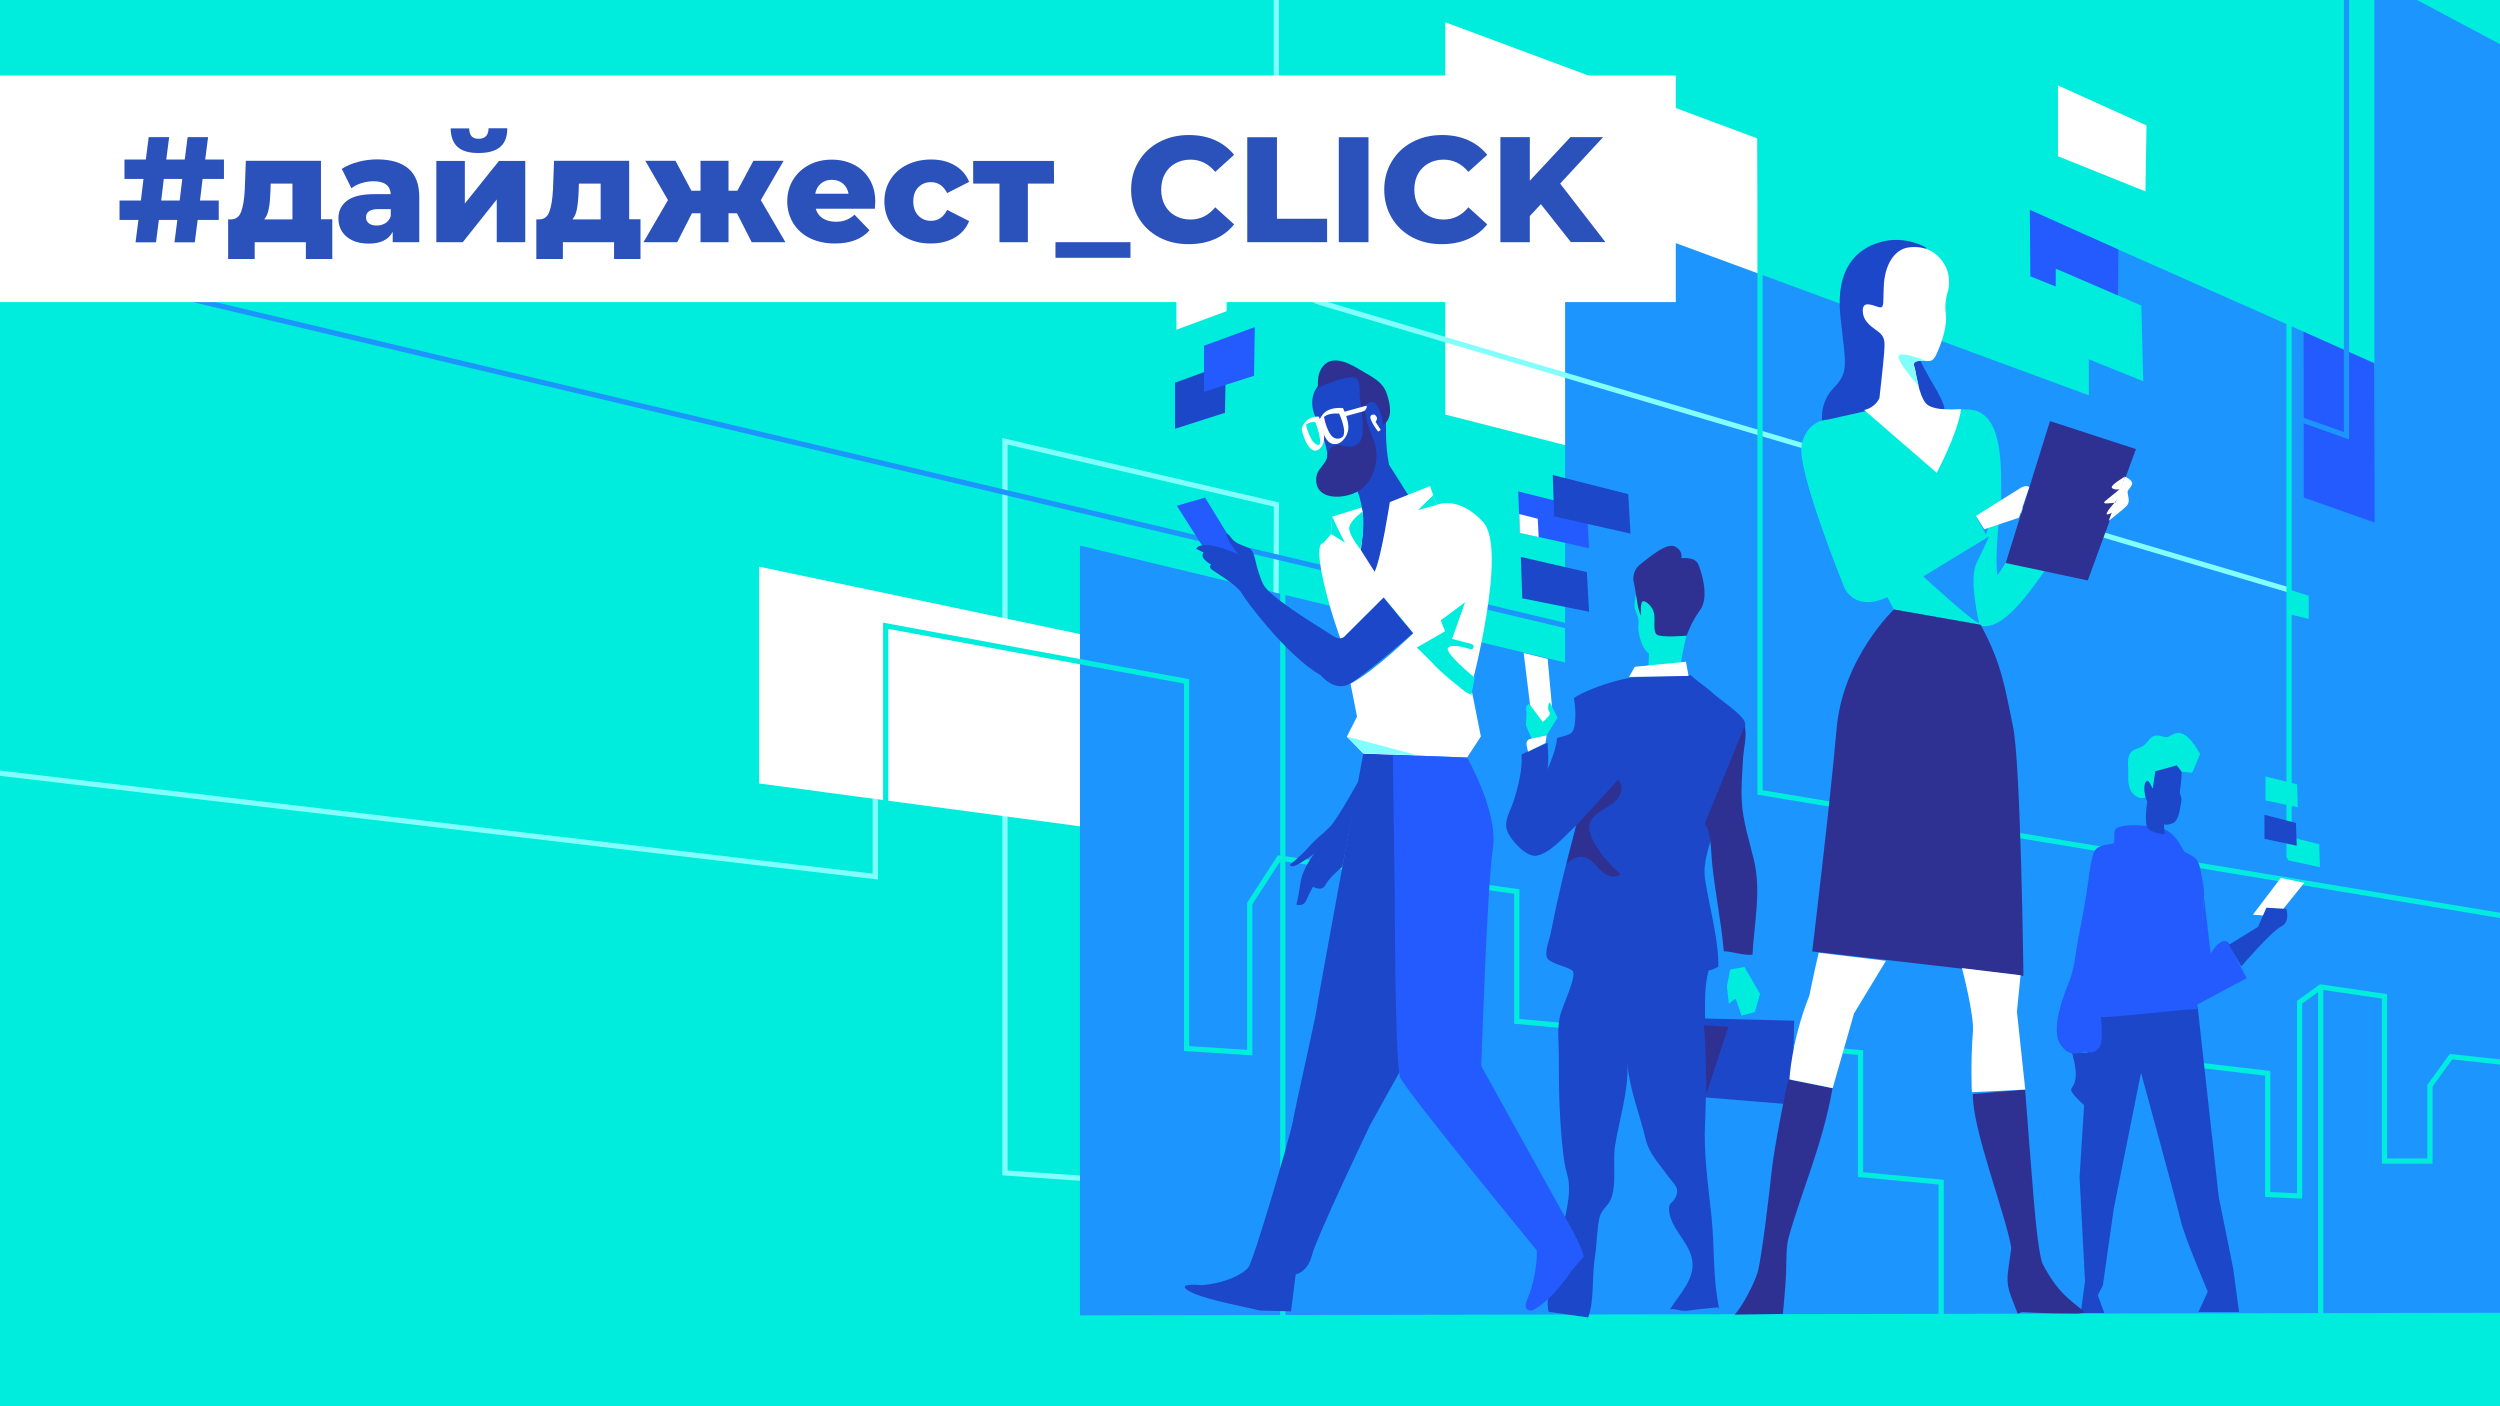 <?xml version="1.0" encoding="UTF-8"?> <!-- Generator: Adobe Illustrator 24.0.1, SVG Export Plug-In . SVG Version: 6.00 Build 0) --> <svg xmlns="http://www.w3.org/2000/svg" xmlns:xlink="http://www.w3.org/1999/xlink" version="1.1" id="Слой_1" x="0px" y="0px" width="1920px" height="1080px" viewBox="0 0 1920 1080" style="enable-background:new 0 0 1920 1080;" xml:space="preserve"> <style type="text/css"> .st0{fill:#00EDDD;} .st1{fill:none;stroke:#82FFFD;stroke-width:4;stroke-miterlimit:10;} .st2{fill:#FFFFFF;} .st3{fill:#1C95FF;} .st4{fill:none;stroke:#1C95FF;stroke-width:4;stroke-miterlimit:10;} .st5{fill:none;stroke:#00EDDD;stroke-width:4;stroke-miterlimit:10;} .st6{fill:#245BFF;} .st7{fill:#00EDDD;stroke:#00EDDD;stroke-width:4;stroke-miterlimit:10;} .st8{fill:#1C47C9;} .st9{fill:#2E3192;} .st10{fill:#82FFFD;} .st11{fill:#4689E2;} .st12{fill:#2B51BA;} </style> <rect x="-5.8" y="-32.1" class="st0" width="1930" height="1126.1"></rect> <g> <g> <rect x="393.7" y="-17.4" class="st0" width="1534.6" height="1114.9"></rect> </g> <polygon class="st1" points="977.9,915.2 771.8,900.8 771.8,338.9 980.3,387.5 "></polygon> <g> <polyline class="st2" points="1349.7,106.3 1110,17.1 1110,318.4 1351.7,380 "></polyline> </g> <g> <polyline class="st2" points="1349.7,596.3 583,435.2 583,601.7 1351.7,704.4 "></polyline> </g> <g> <polygon class="st3" points="1823.5,-17.4 1823.5,278.8 1604.2,181.6 1604.2,303.6 1202,155.4 1202,508.8 829.4,419 829.4,1010.2 1928.3,1008.2 1928.3,38.3 "></polygon> </g> <path class="st1" d="M1756.9,452.8L1016.2,233c-21.3-6-36-25.5-36-47.7V-15.1"></path> <line class="st4" x1="1204.2" y1="480.9" x2="-86.6" y2="174.2"></line> <polyline class="st5" points="1351.7,-15.1 1351.7,608.6 1928.3,704.4 "></polyline> <g> <polygon class="st6" points="1823.3,279.1 1823.7,401.3 1769.3,382.1 1769.2,254.9 "></polygon> </g> <polyline class="st5" points="1490.8,1015.2 1490.8,907.9 1428.9,902.1 1428.9,808.4 1164.9,784.4 1164.9,684.7 982.4,659 959.8,693.9 959.8,808.4 911.3,805.3 911.3,523.3 680.2,480.6 680.2,662.4 534.8,646.9 "></polyline> <polyline class="st5" points="1925.6,816.2 1882.4,811.5 1866.2,833.8 1866.2,891.7 1831.3,891.7 1831.3,765.2 1782.3,758 1766.1,769.7 1766.1,918.5 1741.6,917.4 1741.6,824.3 1654.4,814 "></polyline> <line class="st5" x1="1782.3" y1="758" x2="1782.3" y2="1008.5"></line> <line class="st7" x1="985.2" y1="445.5" x2="985.2" y2="1011.3"></line> <polyline class="st4" points="1757.6,318.9 1802.1,334.6 1802.1,-16.1 "></polyline> <line class="st5" x1="1758" y1="659" x2="1758" y2="248.5"></line> <line class="st5" x1="1273.9" y1="181.9" x2="1273.9" y2="-15.1"></line> <polyline class="st1" points="672.2,613.6 672.2,673.2 -101.8,581.8 "></polyline> <g> <polygon class="st0" points="1758,471.7 1773.1,475.3 1773.1,457.5 1758,452.8 "></polygon> </g> <g> <path class="st0" d="M1572.1,436c-9.5,12.9-30.4,45.7-48.2,44.9c-14-0.7-14.2-14.5-15.3-23.1c5.6-6.4,20.3-65.7,26.5-71.4 c1.7,8.1-3.6,37.1-1.1,55.5c1.1-1.3,9.4-14.4,9.8-15.1"></path> </g> <g> <polygon class="st2" points="1748.8,703.9 1769.7,678 1751.6,674.3 1730.2,702.5 "></polygon> </g> <g> <path class="st8" d="M1591.1,807.8c0,0,3.9,12.5,3,20.1c-1.1,8.5-5.7,7.2-2.1,12c3.6,4.7,10.5,10.6,10.5,10.6l1.5-41.8 L1591.1,807.8z"></path> </g> <g> <polygon class="st0" points="1781.7,666 1756.9,660.7 1756.9,642.3 1781.2,648.4 "></polygon> </g> <g> <polygon class="st6" points="1220.4,421 1167.2,409.2 1166,377.4 1218.7,390.6 "></polygon> </g> <g> <polygon class="st8" points="941.4,279.7 902.4,293.9 902.4,329.3 940.8,317 "></polygon> </g> <g> <polygon class="st6" points="953.7,428.2 925.5,382.2 903.8,388.4 931.6,432.1 "></polygon> </g> <g> <polygon class="st2" points="1192.8,552.5 1188.6,506 1170.2,501.5 1176.9,556.2 "></polygon> </g> <g> <path class="st8" d="M1082.4,381.7l-15.6-24.8c0,0-1.7-8.1-2.2-17.8c-0.6-9.8,1.7-32.3-8.1-41c-9.8-8.6-21.5-13.9-32.9-9.8 c-11.4,4.2-19.8,15.3-13.9,30.7c5.9,15.3,11.4,27,9.2,36.2s22.6,19.5,22.6,19.5s6.4,13.9,4.6,25.9c-1.8,12-2.9,29.8-2.9,29.8 l12.3,16.7l25.1-25.9L1082.4,381.7z"></path> </g> <g> <polygon class="st8" points="1377.9,783.9 1309.3,782.2 1308.2,842.7 1376.8,848.3 "></polygon> </g> <g> <path class="st0" d="M1290.6,511.6c2.2-17.3,8.4-36.8,8.4-36.8l-23.4-38.7l-16.2,8.1c0,0-5.3,19-3.9,23.1 c1.4,4.2,3.6,7.5,2.8,13.1s3.3,19.2,8.1,21.5l-0.6,15.1C1265.8,516.9,1289.9,517.4,1290.6,511.6z"></path> </g> <g> <path class="st8" d="M1047,578.7c0,0-36,194.5-36,197.3s-16.7,76.4-18.1,85.3c-1.4,8.9-30.1,107.3-34.3,112.3 c-4.2,5-17.6,12-35.7,13.4c0,0-20.1-2-10.3,4.2c9.8,6.1,37.1,11.1,55.2,15.3l23.7,0.6l3.6-28.4c0,0,9.2-1.4,12.5-14.8 s44.6-99.8,44.6-99.8l27.3-49.1l4.7-236.6L1047,578.7z"></path> </g> <g> <path class="st0" d="M1675.5,592.7l8.1,0.8l6.1-14.5c-4-6.7-11.7-20.1-21-15c-4.6,2.6-4.4,2.5-9.6,1.2c-8.2-2-8.5,5.6-14.5,8.4 c-2.7,1.3-6.5,2-8.3,4.5c-2.1,2.8-2.2,7.3-1.9,10.6c0.2,3,0.1,6,0.1,9.1c0,6.3,1.6,12.2,8,14.7c2.8,1.1,7.7,0.1,9-3"></path> </g> <g> <path class="st8" d="M1687.8,773.3l16.2,146l11.1,54.9l4.5,33.4h-31.2l7.2-15.6c0,0-18.1-42.4-20.9-54.9 c-2.8-12.5-30.4-113.2-30.4-113.2l-20.9,104.2l-8.4,59.1l-3.9,7.5l5,13.7h-18.1l3.3-24.2l-4.2-80l7.8-123.5L1687.8,773.3z"></path> </g> <g> <path class="st8" d="M1479.3,190.2c0,0-15.3-9.5-34.3-4.5c-19,5-35.7,20.3-31.5,58c4.2,37.6,6.4,42.1-5.3,54.3 c-11.7,12.3-8.6,27-8.6,27l92.8-8.4c0,0,4.2-0.3-4.5-15.9s-20.1-30.9-20.1-56S1479.3,190.2,1479.3,190.2z"></path> </g> <g> <path class="st0" d="M1515,314.8c-7.4-1.4-79.2,0.3-79.2,0.3l-32.3,7.2c0,0-15.6,0-19.8,19.2c-4.2,19.2,32.9,110.1,32.9,110.1 s7.8,18.7,32.9,7l5,9.5l66.6,11.7c0,0-6.7-7.5-5-19.2c1.7-11.7,12.3-44,12.3-44l-10.9-20.3c6-3.3,14.5-7,19.4-10.7 C1536.7,361.9,1539.5,319.5,1515,314.8z"></path> </g> <g> <path class="st9" d="M1601.1,1008.2c-5.9-7-19.5-11.7-32.9-38.7c-3.8-14.3-5.9-44.4-7.2-59.6c-0.8-9.1-5-63.8-5.7-73.1l-40.1,3.4 c-0.9,25.8,25.2,92.4,29.5,118.2c-1.1,8.1-0.8,5.6-2.2,15.3c-2.3,15.8,1.4,19.5,7.1,35.3l3.2-1.3c0,0,18.4,1.1,42.9,1.1"></path> </g> <g> <path class="st9" d="M1332.2,1009.6c5.7-5.7,15.2-24.2,17.6-32.3c3.4-11.8,9.5-65.4,10.9-78.3c1.9-17.8,10.8-62.6,12.6-69 c0.8-2.8,0.4-2,1-0.8l33.1,6.6c-8,44.6-23.4,77.6-33.7,114.5c-1.7,6.1-1.7,12.8-2,28.4c-0.1,4.9-2.5,32.2-2.5,30.4"></path> </g> <g> <path class="st6" d="M1689.6,666.3c-0.4-1.6-1-3.3-1.8-4.7c-1.7-3.3-4.8-4.5-8-6.3c-2.4-1.3-2-0.9-3.4-3.2 c-4.4-7.7-8.4-14.2-17.7-16.1c-9-1.8-21.9-3.5-30.9-1c-6.4,1.7-2.7,7.9-4.6,12.8c-6,1.2-13.4,1.2-15.4,7.6 c-3,9.4-3.7,20.1-5.2,29.8c-1.9,11.9-4.1,23.8-6.5,35.7c-2.1,10.7-2.7,21.6-6.6,31.9c-2.3,6.3-5.1,12.8-6.8,19.2 c-2.1,7.9-4.5,18.4-2.1,26.4c1.6,5.1,6.6,10.6,12.3,10.8c2.1,0.1,4.1-1.1,6.2-1.3c3.3-0.4,6.2,1.1,9.3-0.2 c4.4-1.8,5.5-6.5,5.7-10.7c0.1-1.7,0-15.7-0.8-16.1c4.1,1.5,61.6-5.9,74.2-5.9c0.8,0.9-0.1,0.4-0.1,0c1.7-28.4,3.1-56.8,5.2-85.2 c0.5-6.8-0.9-12.8-2.2-19.4C1690.3,669.2,1690,667.7,1689.6,666.3z"></path> </g> <g> <path class="st8" d="M1254.1,520.2c-8.9,1.1-32,7.3-45.4,15.9c1.4,6,2.2,21.2-1.2,26c-2,2.8-8.5,3.5-11.7,4.7 c-0.4,6.9-4.2,17.2-7.3,23.9c1.2-9.1,0.2-13.1,0.1-20.2c-3.9,1.7-15.3,6.4-20.1,8.9c1.1,10.5-2.7,25.7-6.3,36.6 c-2.6,7.7-7.4,14.5-4.7,22c2.7,7.6,14.8,20.3,22.3,19.2c11-1.6,22.8-16.4,30.8-23.2c-7.7,27.7-14.2,54.7-19.7,82.9 c-0.9,4.7-5.3,15.2-2.4,19.2c2.8,4.1,15,6.2,19,9.2c4.4,3.3-8,28.1-9.5,35.3c-2.2,10.5-0.8,19.9-0.8,30.9 c-0.1,26.3,0.5,55.3,4.3,81.3c0.7,5,2.8,10,3.3,15.5c1.4,16-4.8,31.8-7.6,47.3c-2.3,12.5-11.4,42.7-7.7,51.9l30.2,4.3 c4.9-13.3,2.8-32.2,5.2-46.5c1.6-9.7,1.4-20.7,3.5-30.2c1.3-5.8,6.6-8.9,8.7-14.1c4.8-11.6,1.3-28.7,3.3-41.3 c3.3-20.2,10.3-41.8,9.5-62.5c1.5,19.1,9.6,39.2,14,57.8c2.6,11,10.4,18.9,17.3,28.5c4.5,6.1,8.5,8.3,6.2,14.8 c-2.1,5.9-6,4.7-5.6,10.8c0.9,13.8,14.1,23.5,17.4,36.6c3.9,15.9-9.3,27.8-16.9,40.3c1-1.7,8.4,0.6,10.1,0.7 c3.9,0.2,8.1-0.8,12-1.2c5.1-0.5,10.2-1,15.4-1.5c0.3,0.6-0.4,2.2,0.5,0.7c-5-22.8-3.4-47.5-5.9-70.7c-2.5-23.6-6.1-48.1-4.9-71.8 c1.3-26.8,0.2-53.1,0-79.9c-0.1-12.7-0.5-25,2.7-36.9c2.8-0.5,4.9-1.8,7.5-2.9c0.2-21.6-6.9-45.6-10.2-67.2 c-1.9-12.5,3-24,6.1-37.1c4.1-17.7,10.1-34.4,15.5-51.7c1.7-5.5,10.7-26.4,9-31.8c-1.8-6-19.9-17.9-24.6-22.3 c-5.4-5.1-11.8-9-17.2-13.9"></path> </g> <g> <path class="st2" d="M1126.7,581.8l10.6-16.2l-7.5-37.6c0,0,28.4-106.2,9.2-127.1c-19.2-20.9-35.7-13.1-35.7-13.1l-5-14.5 l-30.9,12.3c0,0-6.7,43.5-11.7,53.5l-10.6-16.7c0,0,3.6-25.4,0.6-32.6l-22.6,7l-0.8,13.4l-6.1,7c0,0-5.9-1.7-1.1,22.9 c4.7,24.5,14.8,51.8,14.8,51.8l32.9-32.9l22.6,27.3c0,0-29.8,29.3-48.2,38.7l5,25.4l-7.8,15.3l12.8,13.1L1126.7,581.8z"></path> </g> <g> <path class="st2" d="M1506.1,314.2c0,0-20.3,2-26.5-3.9c-6.1-5.9-8.9-27.3-8.9-27.3s-3.6-6.4,3.9-6.1s9.5,2,12.8-5.3 s8.4-21.2,7-30.4c-1.4-9.2,1.7-17.8,1.7-17.8s3.1-11.1-3.1-20.9c-6.1-9.8-15.6-13.9-27-12.5s-18.4,13.9-19.2,28.7 c-0.8,14.8,0.8,18.7-4.5,17s-11.7-4.5-11.7,2.8c0,7.2,4.7,11.1,11.1,15.6c6.4,4.5,5.9,8.6,5.3,17c-0.6,8.4-3.6,34.6-3.6,34.6 s-2.8,7.2-11.7,9.2c0,0,47.1,40.7,55.7,48.2C1487.4,363,1503.6,332.9,1506.1,314.2z"></path> </g> <g> <path class="st9" d="M1521.1,479.8l-66.6-11.7c0,0-39.3,37.1-44,91.7c-4.7,54.6-18.7,170.9-18.7,170.9l162.2,18.7 c0,0-2-163.9-8.1-192C1539.8,529.1,1537.9,510.5,1521.1,479.8z"></path> </g> <g> <path class="st8" d="M1675.5,592.7c0,0,0,7-1.1,13.1s1.7,5,0.8,9.8c-0.8,4.7-1.7,14.2-6.1,16.4c-4.5,2.2-7.2,1.1-7.2,1.1l0.6,7.8 c0,0-9.5-1.1-12.8-4.5s-0.6-20.9-0.6-20.9s-1.7-2.5-2.2-8.4c-0.6-5.9,2-9.8,4.2-5.6c2.2,4.2,2.2,4.2,2.2,4.2l2-13.4l16.4-4.5 L1675.5,592.7z"></path> </g> <g> <path class="st2" d="M1551.8,749l-2.8,27.9l6.4,59.9l-41,2c0,0-1.1-22.3,0.8-46.8c1-12.5-8.4-48.5-8.4-48.5L1551.8,749z"></path> </g> <g> <path class="st2" d="M1448.4,737.9l-24.5,40.4l-16.4,57.4l-33.2-6.7c0,0,1.4-29.5,15.3-64.4c4.5-22.3,7.2-32.9,7.2-32.9 L1448.4,737.9z"></path> </g> <g> <path class="st6" d="M1126.7,581.8c0,0,24.2,41.8,19.8,70.2s-8.9,166.7-8.9,166.7s56.9,102.8,67.4,121.5 c10.6,18.7,11.4,24.8,11.4,24.8l-9.8,11.4c0,0-14.8,23.1-30.1,30.1c0,0-8.1,1.1-3.3-9.2c4.7-10.3,7.8-29.5,7-37.1 c0,0-100.6-122.4-104.8-132.7c-4.2-10.3-4.2-139.6-4.2-139.6l-1.5-108.2L1126.7,581.8z"></path> </g> <g> <path class="st9" d="M1339.8,557.8c2.2,5.5-0.7,17.8-1.1,24.2c-0.6,11-1.6,22.2-1,33.2c0.7,15.1,5.8,30.5,9.3,45.2 c5.8,24.4,0.2,48-1.1,72.9c-7.8,0.4-14.6-2.3-22-2.8c-2-22.9-6.9-45.9-9.1-68.6c-0.7-7-0.7-24.5-5.6-29.2"></path> </g> <g> <polygon class="st2" points="1294.8,508.2 1255.5,512.1 1251.1,519.9 1296.8,519.1 "></polygon> </g> <g> <path class="st0" d="M1171.9,557l4.5,10.6l11.4-2.8l8.4-13.7l-5.9-11.7c0,0-2,1.4-1.1,6.4c0,0,2.5,2-0.3,4.7 c-2.8,2.8-3.9,4.2-3.9,4.2l-10.6-14.2c0,0-3.9,2-2,6.1"></path> </g> <g> <polygon class="st0" points="1339.7,742.6 1351.7,763.3 1347.8,777.2 1337.5,780 1333,766.9 1327.7,770.8 1326.3,757.4 1328.8,744.6 "></polygon> </g> <g> <polygon class="st9" points="1640.4,344.9 1574.4,323.4 1540.4,432.4 1603.4,445.8 "></polygon> </g> <g> <path class="st8" d="M1062.6,458.9l-29.6,29.5c0,0-2.8,4.2-9.2,0c-11.4-7.4-40-24.4-50.7-35.7c-3-3.2-3.9-5.6-6.4-12.8 c-3.2-9.4-2.8-17-8.1-19.2c-5.3-2.2-10.3-3.6-13.4-8.1c-3.1-4.5-4.5-3.1-1.7,2.2s7.8,11.1,7.8,11.1s-17.8-8.4-26.5-7.2 c0,0-5,0-6.1,2.8l5.6,2.8c0,0-2,2.5,0.6,5.3c2.5,2.8,5.3,3.9,5.3,3.9s-2.5,1.9,0.8,4.2c4.5,3.1,8.9,5.9,8.9,5.9 s11.4,7.5,13.9,12.3c2.5,4.7,34.8,48.2,60.5,62.7c0,0,10.9,13.4,22.6,6.4c11.7-7,48.2-38.7,48.2-38.7L1062.6,458.9z"></path> </g> <g> <path class="st9" d="M1295.4,488.2c0,0-19.5,1.7-22.9-0.8c-3.3-2.5-1.1-11.1-2.2-16.4c-1.1-5.3-6.4-9.8-8.6-9.2 s-1.4,10.9-1.4,10.9s-1.4-1.7-2.5-7.8s-2.2-14.2-3.1-17.8c0,0-2.2-8.1,5.3-13.9c7.5-5.9,20.1-16.7,26.5-13.4s4.7,8.9,4.7,8.9 s10.6-1.4,13.1,4.7s8.6,25.1,1.4,35.1C1298.4,478.4,1295.4,488.2,1295.4,488.2z"></path> </g> <g> <path class="st9" d="M1054.6,308.6c-14.5-0.8,0.9,29,1.9,34.1c2.5,12.9-2.3,28.9-14.7,35.2c-10.2,5.3-31,6.6-31-9.6 c0-6.6,4.2-9,7.1-13.9c2.3-3.7,1.4-8.8,5.1-11.4c5.3-3.6,11.5,2.2,17.4-0.7c5.3-2.6,6.1-6.5,6.2-12.1c0.1-8.5-1-16.1-2.2-24.4 c-0.7-4.8,1.3-14.6-4.4-15.8c-2.9-0.6-6.3,0.2-9,0.9c-6.3,1.5-13,4.2-18.8,7c-0.3-6.1,0-12.1,4.1-16.9c7.6-8.9,20.7-1.6,28.7,3.3 c8.4,5.1,16.8,8.4,20.1,18.2c2.4,7.3,5,18.2-2.5,23.7C1061.3,321.2,1059.5,310.6,1054.6,308.6z"></path> </g> <g> <polygon class="st6" points="963.7,251.2 924.7,265.5 924.7,300.9 963.1,288.6 "></polygon> </g> <g> <polygon class="st2" points="942.5,201.6 903.5,217.8 903.5,253.2 942,239 "></polygon> </g> <g> <polygon class="st6" points="943.6,148.1 905.2,164.8 905.2,200.2 943.1,185.5 "></polygon> </g> <g> <polygon class="st8" points="1220.4,469.8 1169.1,459.5 1168,427.7 1218.7,439.4 "></polygon> </g> <g> <polygon class="st8" points="1252.2,409.8 1193.6,396.6 1192.5,364.8 1250.5,379.5 "></polygon> </g> <g> <polygon class="st8" points="1763.9,649.5 1739.1,644.2 1739.1,625.8 1763.3,632 "></polygon> </g> <g> <polygon class="st0" points="1764.7,620 1739.9,614.7 1739.9,596.3 1764.2,602.4 "></polygon> </g> <g> <polygon class="st6" points="1626.9,191.7 1558.9,161.1 1559.3,212.2 1626.5,239.3 "></polygon> </g> <g> <polygon class="st2" points="1648.5,96.3 1580.5,65.6 1580.5,120 1647.7,147 "></polygon> </g> <g> <polygon class="st0" points="1644.6,234.7 1578.8,206.3 1578.8,265.7 1646,292.8 "></polygon> </g> <g> <g> <path class="st2" d="M1048.9,311.7c-4.8,1.3-9.6,2.7-14.5,4c-0.7,0.2-1.4,0.4-2.1,0.6c-1,0.3-1.9,1.7-2.2,2.6 c-0.3,0.6-0.5,1.8,0.6,1.5c4.8-1.3,9.6-2.7,14.5-4c0.7-0.2,1.4-0.4,2.1-0.6c1-0.3,1.9-1.7,2.2-2.6 C1049.8,312.5,1050,311.4,1048.9,311.7L1048.9,311.7z"></path> </g> </g> <g> <g> <path class="st2" d="M1028.3,317.3c0.9,2,1.7,4,2.4,6.1c1,3.3,2.2,7.4,1.2,10.8c-0.1,0.3-0.2,0.5-0.3,0.7c0,0.1-0.3,0.5-0.2,0.3 c-0.3,0.3-0.8,0.8-1.4,1.1c-1.3,0.6-2.8,0.8-4.2,0.4c-3.1-0.8-4.8-4-6-6.7c-1.5-3.3-2.4-6.9-3.1-10.5c0,0.3,0,0.5,0,0.8 c0.1-0.4-0.1,0.3-0.1,0.2c0-0.1,0.1-0.2,0.1-0.3c0,0-0.3,0.6,0,0.1c0.3-0.5-0.4,0.5,0,0c0.3-0.5-0.4,0.4,0,0 c0.1-0.1,0.2-0.2,0.3-0.3c-0.1,0.2-0.4,0.3-0.1,0.1c0.1-0.1,0.2-0.2,0.3-0.2c0.4-0.3-0.4,0.2,0.1-0.1c2.9-2.1,7-2.4,10.7-2.2 c1.4,0.1,3.6-4.2,2.3-4.3c-5.2-0.2-10.7,0.7-14.3,4.8c-1,1.2-1.9,2.6-2.3,4.1c-0.1,0.5-0.1,1,0,1.6c0.2,1.2,0.5,2.5,0.9,3.7 c0.8,2.8,1.7,5.7,3.1,8.2c1.3,2.3,2.9,4.4,5.5,5.1c6.5,1.8,11.7-5.5,12.3-11.2c0.3-3.4-0.6-7-1.7-10.3c-0.6-1.9-1.4-3.8-2.3-5.7 C1030.9,312.4,1027.7,316.1,1028.3,317.3L1028.3,317.3z"></path> </g> </g> <g> <g> <path class="st2" d="M1009.9,323.7c1.2,2.8,2.2,5.7,2.9,8.6c0.5,2.1,1,4.2,1,6.4c0,0.6,0,1.3-0.1,1.9c0,0.1-0.4,1.2-0.4,1.3 c-0.1-0.1,0.3-0.5,0.3-0.5c-0.2,0.3,0,0.1,0,0c0,0,0.1-0.1,0.1-0.1c-0.2,0.1-0.2,0.1-0.1,0.1c-0.2,0-0.3,0.2-0.5,0.2 c-1.6,0.3-3.2-0.8-4.2-1.9c-1.4-1.5-2.3-3.4-3.1-5.2c-0.9-2-1.7-4.2-2.3-6.3c-0.1-0.4-0.2-0.9-0.3-1.4c0,0-0.1-0.4-0.1-0.4 c0.2,0.2,0,0.2,0,0.1c0,0-0.1,0.5,0,0.2c0-0.1,0.1-0.3,0.1-0.5c0-0.1,0.2-0.3-0.1,0.2c0.1-0.1,0.1-0.3,0.1-0.4 c0.1-0.2,0.3-0.4-0.1,0.1c0.1-0.1,0.2-0.3,0.2-0.4c-0.4,0.7-0.2,0.3,0,0.1c-0.5,0.7-0.1,0.1,0,0.1c0.4-0.3-0.4,0.3,0,0 c0.1-0.1,0.6-0.5,0.3-0.2c1.7-1.3,4-1.6,6.2-1.6c1,0,1.9-1.4,2.3-2.1c0.2-0.4,1-2.1,0-2.1c-4.8,0-9,2.2-11.3,6.5 c-0.5,1-1.1,2.2-1.1,3.3c0,0.8,0.4,1.8,0.6,2.6c0.4,1.2,0.8,2.5,1.2,3.6c0.9,2.4,2,4.9,3.6,7c1.2,1.6,2.8,3.1,4.9,3.2 c2.6,0.1,4.6-2.3,5.6-4.3c1.4-2.6,1.5-5.6,1.1-8.5c-0.6-4.4-2-8.9-3.7-13C1012.6,318.9,1009.4,322.4,1009.9,323.7L1009.9,323.7z"></path> </g> </g> <g> <g> <path class="st2" d="M1016.3,320.6c-0.4,0.1-0.8,0.2-1.2,0.3c-0.3,0.1-0.5,0.2-0.8,0.3c-0.4,0.1-0.7,0.3-1.1,0.5 c-0.2,0.1-0.5,0.3-0.7,0.5c-0.2,0.2-0.4,0.3-0.5,0.5c-0.3,0.4-0.6,0.8-0.8,1.2c-0.1,0.3-0.3,0.5-0.3,0.8 c-0.1,0.2-0.1,0.4-0.1,0.7c0,0.3,0.1,0.6,0.5,0.6c0.1,0,0.2-0.1,0.3-0.1c0.3-0.1,0.6-0.3,0.8-0.5c0.5-0.4,0.9-1,1.2-1.5 c0,0,0,0,0,0c-0.1,0.2-0.2,0.4-0.4,0.6c0,0,0,0,0,0c-0.1,0.2-0.3,0.4-0.4,0.5c0,0,0,0,0,0c-0.1,0.1-0.3,0.3-0.4,0.4 c0,0,0,0,0.1-0.1c-0.1,0.1-0.3,0.2-0.4,0.3c0.1-0.1,0.2-0.1,0.3-0.2c-0.1,0.1-0.3,0.1-0.4,0.2c0.4-0.2,0.9-0.4,1.4-0.5 c0.3-0.1,0.6-0.2,1-0.3c-0.1,0-0.2,0.1-0.3,0.1c0,0,0,0,0,0c0.2,0,0.4-0.1,0.5-0.2c0.2-0.1,0.4-0.3,0.6-0.4 c0.2-0.2,0.4-0.4,0.6-0.7c0.2-0.3,0.4-0.5,0.6-0.8c0.1-0.2,0.2-0.4,0.3-0.5c0.1-0.3,0.2-0.6,0.2-0.9c0-0.1,0-0.2,0-0.3 C1016.6,320.7,1016.5,320.6,1016.3,320.6L1016.3,320.6z"></path> </g> </g> <g> <path class="st0" d="M1126.1,531.8c0,0-19.2-14.5-27.3-24l-10.7-10.5l21.7-12.5l-3.3-8.4l18.7-13.9l-10,28.2l15,3.9 c1.2,0.3,1.9,1.6,1.4,2.8l0,0c-0.4,1-1.5,1.5-2.5,1.1c-4.1-1.3-14.1-4-16.9-1.1c-3.6,3.6,20.3,23,20.3,23l-2.4,13.2L1126.1,531.8z "></path> </g> <g> <path class="st0" d="M1045.1,422.4c0,0-8.1-10-8.9-15.9c-0.8-5.9,10.3-13.6,10.3-13.6s1.9,15.4-1.5,27.1"></path> </g> <g> <path class="st0" d="M1023.1,396.7c0,0,8.6,18.4,10,20.1l-10.9-6.7L1023.1,396.7z"></path> </g> <g> <polygon class="st0" points="1103.3,387.8 1089.1,391.7 1100.8,380.2 "></polygon> </g> <g> <polygon class="st10" points="1088.8,580.1 1034.2,565.6 1047,578.7 "></polygon> </g> <g> <path class="st10" d="M1479.6,277.4c0,0-16.4-7-20.9-4.7s14.9,23.9,14.9,23.9l-3.8-16.7C1469.8,280,1469.6,276.1,1479.6,277.4z"></path> </g> <g> <path class="st9" d="M1308.5,787.4l18.9,1.2l-17,51.6C1310.4,840.2,1310.3,799.9,1308.5,787.4z"></path> </g> <g> <path class="st9" d="M1210.6,633.9l32.1-35.1c0,0,5.9,5.6,0,14.2c-5.9,8.6-27,11.7-21.2,27.9s23.1,30.4,23.1,30.4s-7,7.5-19-6.7 c-12-14.2-22.5-0.8-22.5-0.8L1210.6,633.9z"></path> </g> <g> <polygon class="st2" points="1181.7,412.5 1181,398.4 1166.8,394.8 1167.2,409.3 "></polygon> </g> <g> <path class="st6" d="M1692.8,689.9l5,42.4c0,0,10-17.3,15.3-5.6s12.3,24.5,12.3,24.5l-40.1,21.5L1692.8,689.9z"></path> </g> <g> <path class="st8" d="M1711.8,725.6l22.4-13.8l6.4-14.7l15.3,1c0,0,3.3,9.9-4,13.5c-7.4,3.6-30.6,30.6-30.6,30.6L1711.8,725.6z"></path> </g> <g> <path class="st2" d="M1517.5,396.2l34.5-21.6c0,0,4-2.5,6.5-0.5l-8,23.5l-26.6,8.9L1517.5,396.2z"></path> </g> <g> <path class="st2" d="M1631.9,366.1c0,0,6.8,2.7,5.4,6.1s-3.6,3.9-3.3,6.4s2.2,7-0.8,10c-3.1,3.1-13.7,11.4-13.7,11.4L1631.9,366.1 z"></path> </g> <g> <path class="st2" d="M1625,392.1c-2.5,1.4-10.1,6.1-5.8-0.2c1.9-2.8,4.3-5.1,6.4-7.8c1.5-2,2-4.4,2.8-6.8 c1.2-3.8,2.3-7.5,3.5-11.3c0,0-11.4,6.7-10,8.6s5.9,1.2,5.9,1.2s-8.1,6.6-9.8,8c-1.7,1.4-3.9,3.1,0.8,2.8c4.7-0.3,7-0.8,7-0.8 s0.1-0.4,0.3-1"></path> </g> <g> <path class="st2" d="M1187.8,564.8l-0.9,5.9l-13.4,6.6l-1.1-5.4c-0.4-2.1,0.9-4.1,3-4.5L1187.8,564.8z"></path> </g> <g> <path class="st8" d="M1045.1,596.6c0,0-17.8,32.6-24,38.7c-6.1,6.1-10.3,8.6-15.9,15.1S990.7,664,990.7,664s0.3,3.6,7.8-1.1 c7.5-4.7,11.1-7.5,11.1-7.5s-9.2,10.9-10.9,22.9c-1.7,12-3.1,16.4-3.1,16.4s5.3,2,7.5-3.1s5.3-10.6,5.3-10.6s6.7,4.2,9.5-1.4 s13-13.9,13-13.9l12.5-64.4"></path> </g> <g> <path class="st2" d="M1057.4,320.6c0,0-1.3-3.6-4.3-1.7c-3,2,5.3,12.6,5.3,12.6l2-1.3l-4-6.3 C1056.4,323.9,1058.1,321.9,1057.4,320.6z"></path> </g> <g> <path class="st3" d="M1527.8,411.8l-50.7,30.9c0,0,36.6,33.8,42.9,36c0,0-8.1-33.7-2.2-45.8 C1523.6,420.7,1527.8,411.8,1527.8,411.8z"></path> </g> </g> <rect x="-68" y="58" class="st2" width="1355" height="174"></rect> <g> <path class="st12" d="M155.6,137.4l-2,16.6H168v14.9h-16.2l-2.2,17.2H134l2.2-17.2H122l-2.2,17.2h-15.7l2.2-17.2H91.8V154h16.4 l2-16.6H95.6v-14.9H112l2.2-17.2h15.7l-2.2,17.2h14.2l2.2-17.2h15.7l-2.2,17.2H172v14.9L155.6,137.4L155.6,137.4z M140,137.4h-14.2 l-2,16.6H138L140,137.4z"></path> <path class="st12" d="M255.2,168.5v30.4h-20.3V186h-39.3v12.9h-20.4v-30.4h2.3c3.8-0.1,6.4-2.1,7.8-6.2c1.5-4,2.3-9.7,2.7-17 l0.8-21.8h57.7v44.9h8.7V168.5z M206.4,160.4c-0.6,3.4-1.8,6.1-3.5,8.1h21.7V141h-16.7l-0.2,6C207.5,152.6,207.1,157.1,206.4,160.4 z"></path> <path class="st12" d="M313.8,129.6c5.5,4.7,8.2,12,8.2,21.7V186h-20.4v-8c-3.2,6.1-9.3,9.1-18.4,9.1c-4.8,0-9-0.8-12.6-2.5 c-3.5-1.7-6.2-4-8-6.9s-2.7-6.2-2.7-9.9c0-5.9,2.3-10.5,6.8-13.8s11.5-4.9,21-4.9h12.4c-0.4-6.6-4.8-9.9-13.3-9.9 c-3,0-6,0.5-9.1,1.4c-3.1,1-5.7,2.3-7.8,4l-7.4-14.9c3.5-2.3,7.7-4.1,12.6-5.4c5-1.3,9.9-1.9,14.9-1.9 C300.5,122.5,308.4,124.9,313.8,129.6z M296,171.4c1.9-1.2,3.3-3,4.1-5.4v-5.4h-9.4c-6.4,0-9.6,2.1-9.6,6.3c0,1.9,0.7,3.5,2.2,4.6 c1.5,1.2,3.5,1.7,6,1.7S294.1,172.6,296,171.4z"></path> <path class="st12" d="M335.2,123.6H357v32.7l26.2-32.7h20.2V186h-21.9v-32.8L355.4,186h-20.3v-62.4H335.2z M351.5,112.9 c-3.5-3.1-5.3-7.9-5.4-14.3h14.2c0.1,2.7,0.7,4.7,1.8,6c1.2,1.3,3,2,5.5,2s4.4-0.7,5.7-2.1c1.3-1.4,1.9-3.4,1.9-6h14.4 c0,6.5-1.8,11.2-5.4,14.3c-3.6,3.1-9.1,4.7-16.5,4.7C360.4,117.6,355,116,351.5,112.9z"></path> <path class="st12" d="M491.9,168.5v30.4h-20.3V186h-39.3v12.9h-20.4v-30.4h2.3c3.8-0.1,6.4-2.1,7.8-6.2c1.5-4,2.3-9.7,2.7-17 l0.8-21.8h57.7v44.9h8.7L491.9,168.5L491.9,168.5z M443.1,160.4c-0.6,3.4-1.8,6.1-3.5,8.1h21.7V141h-16.7l-0.2,6 C444.2,152.6,443.7,157.1,443.1,160.4z"></path> <path class="st12" d="M566,163.8h-6.5V186H538v-22.2h-6.6L520.1,186h-25.9l18.8-32.3l-17.4-30.2h23.2l12.2,23h7v-23h21.5v23h6.8 l12.3-23h23.2l-17.5,30.2l18.9,32.3h-25.9L566,163.8z"></path> <path class="st12" d="M671.9,160.3h-45.4c0.9,3.2,2.7,5.7,5.4,7.4s6,2.6,10,2.6c3,0,5.6-0.4,7.8-1.3c2.2-0.8,4.4-2.2,6.6-4.1 l11.5,12c-6.1,6.8-14.9,10.1-26.6,10.1c-7.3,0-13.7-1.4-19.2-4.1s-9.8-6.6-12.8-11.5s-4.6-10.5-4.6-16.7c0-6.1,1.5-11.7,4.4-16.5 c3-4.9,7-8.7,12.3-11.5c5.2-2.8,11.1-4.1,17.6-4.1c6.2,0,11.9,1.3,16.9,3.9c5.1,2.6,9.1,6.3,12,11.2c3,4.9,4.4,10.7,4.4,17.3 C672.2,155.1,672.1,156.9,671.9,160.3z M630.4,141c-2.3,1.9-3.7,4.5-4.3,7.8h25.6c-0.6-3.3-2.1-5.9-4.3-7.8 c-2.3-1.9-5.1-2.9-8.5-2.9S632.7,139,630.4,141z"></path> <path class="st12" d="M696.5,182.9c-5.5-2.8-9.7-6.6-12.7-11.5s-4.6-10.5-4.6-16.7s1.5-11.8,4.6-16.7c3-4.9,7.3-8.7,12.7-11.4 c5.5-2.7,11.6-4.1,18.6-4.1c7.1,0,13.2,1.5,18.3,4.6c5.1,3,8.8,7.2,10.9,12.6l-16.9,8.6c-2.8-5.6-7-8.4-12.4-8.4 c-3.9,0-7.2,1.3-9.7,3.9c-2.6,2.6-3.9,6.2-3.9,10.8c0,4.7,1.3,8.4,3.9,11c2.6,2.7,5.8,4,9.7,4c5.5,0,9.6-2.8,12.4-8.4l16.9,8.6 c-2.2,5.4-5.8,9.6-10.9,12.6c-5.1,3-11.3,4.6-18.3,4.6C708.2,187.1,702,185.7,696.5,182.9z"></path> <path class="st12" d="M809.5,141h-20.1v45h-21.8v-45h-20.2v-17.4h62L809.5,141L809.5,141z"></path> <path class="st12" d="M810.6,186h57.6v12h-57.6V186z"></path> <path class="st12" d="M890.3,182.3c-6.7-3.6-12-8.5-15.8-14.9s-5.8-13.6-5.8-21.7c0-8.1,1.9-15.3,5.8-21.7 c3.8-6.4,9.1-11.4,15.8-14.9c6.7-3.6,14.3-5.4,22.8-5.4c7.4,0,14,1.3,19.9,3.9s10.8,6.4,14.8,11.3L933.3,132 c-5.2-6.3-11.6-9.4-19-9.4c-4.4,0-8.3,1-11.7,2.9s-6.1,4.6-8,8.1s-2.8,7.5-2.8,12s0.9,8.5,2.8,12c1.9,3.5,4.5,6.2,8,8.1 c3.4,1.9,7.3,2.9,11.7,2.9c7.5,0,13.8-3.1,19-9.4l14.5,13.1c-3.9,4.9-8.8,8.7-14.8,11.3c-5.9,2.6-12.6,3.9-19.9,3.9 C904.6,187.6,897,185.8,890.3,182.3z"></path> <path class="st12" d="M957.9,105.4h22.8V168h38.5v18h-61.3V105.4z"></path> <path class="st12" d="M1028.2,105.4h22.8V186h-22.8V105.4z"></path> <path class="st12" d="M1084.7,182.3c-6.7-3.6-12-8.5-15.8-14.9s-5.8-13.6-5.8-21.7c0-8.1,1.9-15.3,5.8-21.7 c3.8-6.4,9.1-11.4,15.8-14.9c6.7-3.6,14.3-5.4,22.8-5.4c7.4,0,14,1.3,19.9,3.9s10.8,6.4,14.8,11.3l-14.5,13.1 c-5.2-6.3-11.6-9.4-19-9.4c-4.4,0-8.3,1-11.7,2.9c-3.4,1.9-6.1,4.6-8,8.1s-2.8,7.5-2.8,12s0.9,8.5,2.8,12s4.5,6.2,8,8.1 c3.4,1.9,7.3,2.9,11.7,2.9c7.5,0,13.8-3.1,19-9.4l14.5,13.1c-3.9,4.9-8.8,8.7-14.8,11.3c-5.9,2.6-12.6,3.9-19.9,3.9 C1099,187.6,1091.4,185.8,1084.7,182.3z"></path> <path class="st12" d="M1183.4,156.8l-8.5,9.1V186h-22.6v-80.7h22.6v33.5l31.2-33.5h25.1l-33,35.7l34.7,44.9h-26.5L1183.4,156.8z"></path> </g> </svg> 